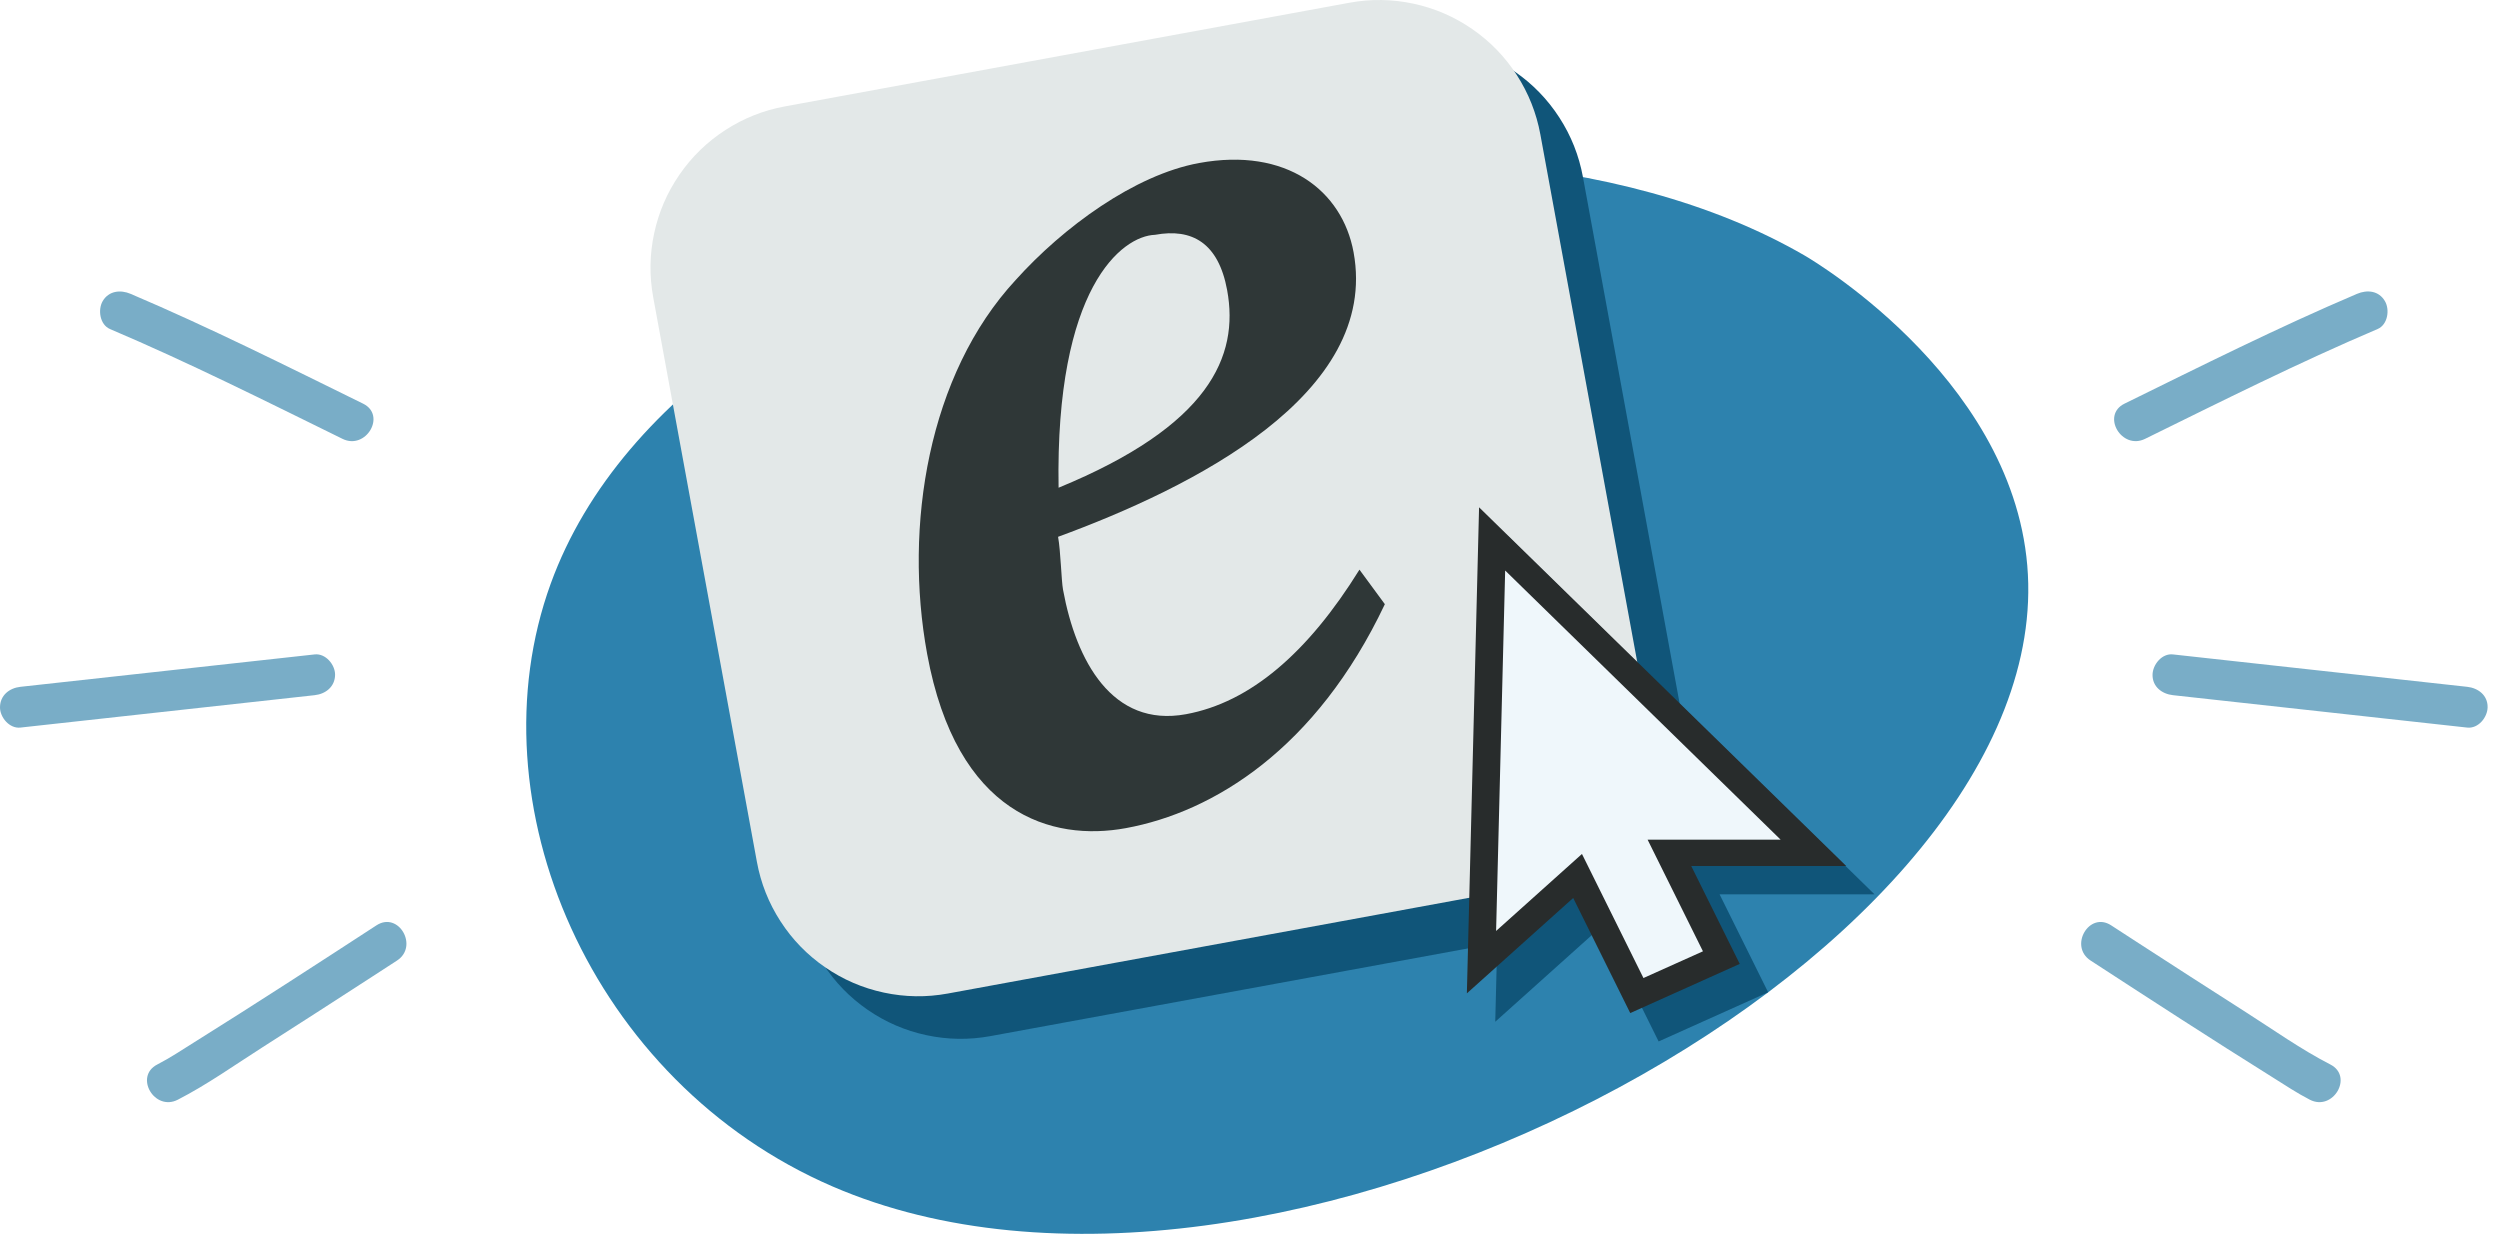 <svg width="184" height="91" viewBox="0 0 184 91" fill="none" xmlns="http://www.w3.org/2000/svg">
<g clip-path="url(#clip0_11467_175486)">
<path fill-rule="evenodd" clip-rule="evenodd" d="M132.823 18.808C105.927 3.218 50.896 14.422 40.533 42.957C34.678 59.078 43.478 79.636 61.28 87.325C93.375 101.187 149.854 71.115 149.278 42.957C148.982 28.466 133.671 19.299 132.823 18.808Z" fill="#2D82AE"/>
<path d="M157.12 31.004C168.225 25.55 168.156 25.506 174.235 22.921L157.12 31.004Z" fill="#79ADC7"/>
<path d="M157.878 32.299C163.547 29.514 169.178 26.689 174.992 24.216C175.738 23.899 175.903 22.8 175.531 22.164C175.079 21.393 174.227 21.308 173.478 21.626C167.664 24.099 162.033 26.924 156.363 29.709C154.631 30.56 156.149 33.148 157.878 32.299Z" fill="#79ADC7"/>
<path d="M159.927 49.665L181.588 52.05L159.927 49.665Z" fill="#79ADC7"/>
<path d="M159.927 51.165L181.588 53.55C182.401 53.64 183.081 52.797 183.088 52.05C183.098 51.166 182.39 50.639 181.588 50.55L159.927 48.165C159.115 48.075 158.435 48.918 158.427 49.665C158.418 50.549 159.125 51.076 159.927 51.165Z" fill="#79ADC7"/>
<path d="M154.623 69.4C154.623 69.4 168.987 78.745 170.757 79.643L154.623 69.4Z" fill="#79ADC7"/>
<path d="M153.866 70.695C158.311 73.587 162.76 76.476 167.257 79.287C168.158 79.85 169.054 80.451 170.001 80.938C171.715 81.819 173.234 79.231 171.515 78.347C169.355 77.237 167.326 75.793 165.282 74.489C162.583 72.767 159.894 71.031 157.208 69.291C156.598 68.896 155.989 68.501 155.381 68.105C153.757 67.049 152.252 69.645 153.866 70.695H153.866Z" fill="#79ADC7"/>
<path d="M58.842 66.567L51.212 25.017C50.922 23.443 50.946 21.873 51.281 20.308C51.616 18.743 52.238 17.302 53.147 15.984C54.055 14.667 55.182 13.573 56.526 12.704C57.87 11.834 59.328 11.255 60.903 10.966L102.453 3.335C104.027 3.046 105.597 3.069 107.161 3.405C108.727 3.74 110.168 4.362 111.486 5.27C112.803 6.179 113.897 7.305 114.766 8.649C115.636 9.993 116.215 11.452 116.504 13.026L124.135 54.576C124.424 56.15 124.401 57.72 124.066 59.285C123.73 60.85 123.108 62.291 122.2 63.609C121.291 64.926 120.164 66.02 118.82 66.89C117.477 67.759 116.018 68.338 114.444 68.628L72.894 76.258C71.319 76.547 69.75 76.524 68.184 76.189C66.619 75.853 65.177 75.231 63.861 74.323C62.543 73.414 61.449 72.288 60.58 70.944C59.711 69.6 59.131 68.141 58.842 66.567Z" fill="#105579"/>
<path d="M55.708 63.433L48.077 21.883C47.788 20.309 47.811 18.739 48.146 17.174C48.481 15.609 49.103 14.168 50.012 12.85C50.92 11.533 52.047 10.439 53.391 9.569C54.735 8.7 56.194 8.12 57.768 7.831L99.318 0.201C100.892 -0.088 102.462 -0.065 104.027 0.27C105.592 0.605 107.033 1.228 108.351 2.136C109.669 3.045 110.762 4.171 111.632 5.515C112.501 6.859 113.08 8.318 113.37 9.892L121 51.442C121.289 53.016 121.266 54.586 120.931 56.151C120.596 57.716 119.973 59.157 119.065 60.475C118.156 61.792 117.029 62.886 115.686 63.755C114.342 64.625 112.883 65.204 111.309 65.493L69.759 73.124C68.184 73.413 66.615 73.39 65.05 73.055C63.485 72.719 62.043 72.097 60.726 71.189C59.408 70.28 58.314 69.154 57.445 67.81C56.576 66.466 55.996 65.007 55.708 63.433Z" fill="#E3E8E8"/>
<path d="M77.912 35.896C88.996 31.336 91.215 26.24 90.318 21.356C89.677 17.867 87.726 16.783 85.012 17.282C82.574 17.369 77.659 21.156 77.912 35.896H77.912ZM82.864 60.951C77.437 61.948 70.417 59.992 68.238 48.13C66.508 38.711 68.317 27.56 74.754 20.608C78.248 16.721 83.501 12.871 88.249 11.999C94.693 10.815 98.79 14.03 99.623 18.565C101.545 29.031 87.729 35.896 77.874 39.509C78.066 40.556 78.112 42.711 78.24 43.408C79.201 48.641 81.858 53.563 87.285 52.566C92.033 51.695 96.269 48.031 100.056 41.927L101.925 44.468C96.872 55.133 89.308 59.768 82.864 60.951Z" fill="#2F3737"/>
<path fill-rule="evenodd" clip-rule="evenodd" d="M137.967 65.825L110.949 39.428L110.05 75.201L117.876 68.181L122.075 76.651L130.135 73.031L126.563 65.825H137.967Z" fill="#105579"/>
<path fill-rule="evenodd" clip-rule="evenodd" d="M109.024 37.929L135.185 63.489H124.142L127.601 70.466L119.797 73.971L115.731 65.77L108.153 72.567L109.024 37.929L109.024 37.929Z" fill="#EFF7FB"/>
<path fill-rule="evenodd" clip-rule="evenodd" d="M108.86 37.338L135.878 63.736H124.474L128.046 70.942L119.986 74.562L115.787 66.091L107.961 73.112L108.86 37.338V37.338ZM110.78 41.99L110.113 68.519L116.432 62.851L120.958 71.983L125.337 70.016L121.263 61.798H131.053L110.78 41.99L110.78 41.99Z" fill="#282C2C"/>
<path d="M25.967 31.004C14.862 25.55 14.932 25.506 8.853 22.921L25.967 31.004Z" fill="#79ADC7"/>
<path d="M26.724 29.709C21.055 26.924 15.424 24.099 9.61 21.626C8.865 21.309 8.002 21.403 7.557 22.164C7.189 22.794 7.346 23.898 8.095 24.217C13.909 26.689 19.541 29.515 25.21 32.3C26.937 33.148 28.459 30.561 26.724 29.709H26.724Z" fill="#79ADC7"/>
<path d="M23.162 49.665L1.5 52.05L23.162 49.665Z" fill="#79ADC7"/>
<path d="M23.162 48.165L1.5 50.55C0.688 50.64 0.009 51.176 6.34668e-05 52.05C-0.008 52.793 0.695 53.639 1.5 53.55L23.162 51.165C23.973 51.076 24.653 50.539 24.662 49.665C24.669 48.922 23.966 48.077 23.162 48.165Z" fill="#79ADC7"/>
<path d="M28.465 69.4C28.465 69.4 14.102 78.745 12.331 79.643L28.465 69.4Z" fill="#79ADC7"/>
<path d="M27.708 68.105C23.263 70.997 18.815 73.886 14.318 76.697C13.417 77.26 12.52 77.861 11.574 78.348C9.856 79.231 11.372 81.82 13.088 80.938C15.248 79.828 17.277 78.384 19.321 77.079C22.02 75.358 24.709 73.622 27.395 71.881C28.005 71.486 28.614 71.091 29.222 70.695C30.835 69.646 29.333 67.048 27.708 68.105H27.708Z" fill="#79ADC7"/>
</g>
<defs>
<clipPath id="clip0_11467_175486">
<rect width="183.088" height="90.812" fill="white"/>
</clipPath>
</defs>
</svg>
